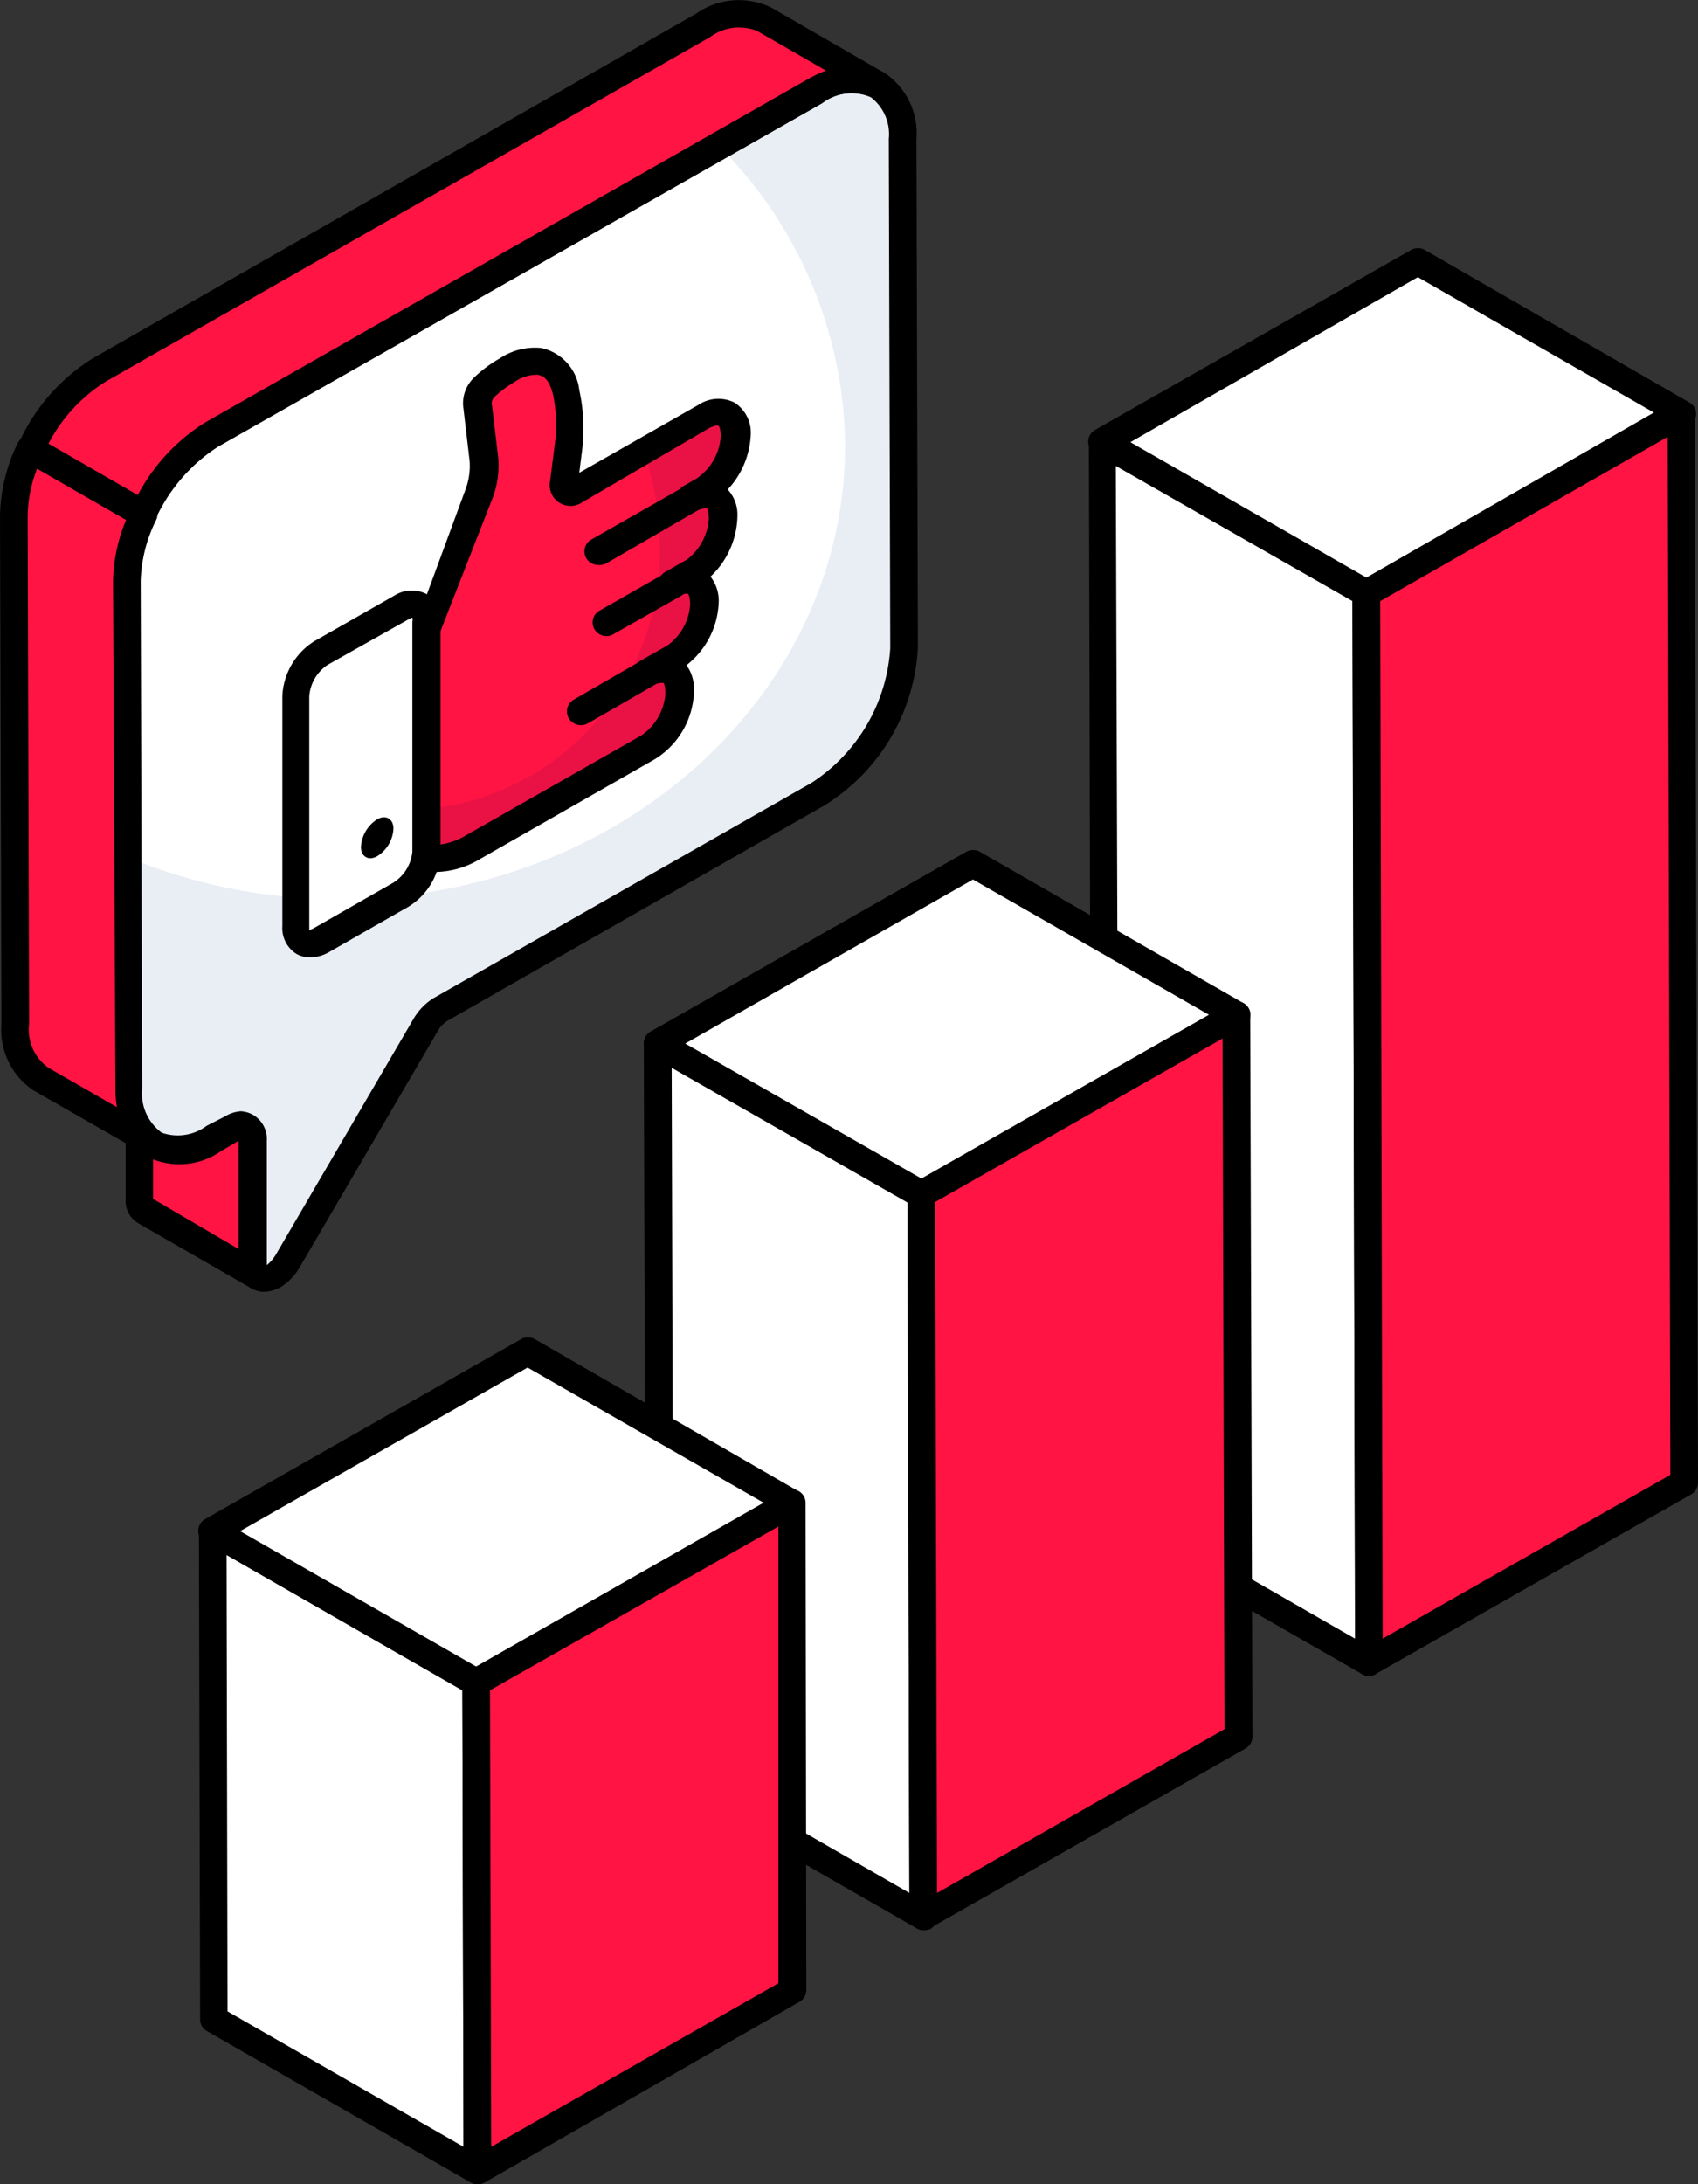 <svg xmlns="http://www.w3.org/2000/svg" viewBox="0 0 70 90"><rect x="0" y="0" width="70" height="90" fill="#333333" stroke="none"/><defs><style>.cls-1{isolation:isolate;}.cls-2{fill:#fff;}.cls-3{fill:#ff1444;}.cls-4{fill:#e9edf4;}.cls-5{fill:#ea1145;}</style></defs><g id="Слой_2" data-name="Слой 2"><g id="Слой_1-2" data-name="Слой 1"><g class="cls-1"><polygon class="cls-2" points="56.44 68.5 45.57 62.27 45.46 18.22 56.33 24.45 56.44 68.5"/><path d="M56.44,69.06a.6.6,0,0,1-.29-.08L45.28,62.75a.56.56,0,0,1-.28-.48l-.11-44.05a.58.58,0,0,1,.28-.49.6.6,0,0,1,.58,0L56.61,24a.57.57,0,0,1,.29.49l.11,44a.55.55,0,0,1-.29.49A.6.6,0,0,1,56.44,69.06Zm-10.3-7.12,9.72,5.58-.1-42.75L46,19.2Z"/><polygon class="cls-2" points="56.33 24.45 45.46 18.22 58.45 10.81 69.32 17.05 56.33 24.45"/><path d="M56.32,25a.6.6,0,0,1-.28-.08L45.17,18.7a.56.56,0,0,1,0-1l13-7.4a.58.58,0,0,1,.57,0L69.6,16.56a.55.55,0,0,1,0,1l-13,7.4A.6.6,0,0,1,56.32,25ZM46.6,18.22l9.73,5.58L68.18,17l-9.73-5.58Z"/><polygon class="cls-3" points="69.32 17.05 69.43 61.09 56.44 68.5 56.33 24.45 69.32 17.05"/><path d="M56.44,69.06a.6.6,0,0,1-.29-.08.56.56,0,0,1-.28-.48l-.12-44A.56.56,0,0,1,56,24l13-7.4a.58.58,0,0,1,.57,0,.55.55,0,0,1,.29.48L70,61.09a.56.56,0,0,1-.29.49l-13,7.4A.6.6,0,0,1,56.44,69.06Zm.46-44.29L57,67.52l11.86-6.75L68.75,18Z"/></g><g class="cls-1"><polygon class="cls-2" points="38.06 78.96 27.2 72.73 27.11 42.99 37.98 49.22 38.06 78.96"/><path d="M38.06,79.53a.57.57,0,0,1-.28-.08L26.91,73.22a.58.58,0,0,1-.28-.49L26.54,43a.56.56,0,0,1,.29-.49.58.58,0,0,1,.57,0l10.86,6.23a.56.56,0,0,1,.29.49L38.63,79a.58.58,0,0,1-.28.49A.6.6,0,0,1,38.06,79.53ZM27.77,72.41,37.49,78l-.08-28.45L27.69,44Z"/></g><g class="cls-1"><polygon class="cls-2" points="19.68 89.44 8.81 83.21 8.77 63.09 19.63 69.33 19.68 89.44"/><path d="M19.68,90a.6.6,0,0,1-.29-.08L8.53,83.69a.54.54,0,0,1-.28-.48L8.2,63.09a.54.54,0,0,1,.28-.48.58.58,0,0,1,.57,0l10.87,6.23a.56.56,0,0,1,.28.48l.05,20.12a.56.56,0,0,1-.28.48A.6.6,0,0,1,19.68,90ZM9.38,82.88l9.73,5.58-.05-18.81L9.34,64.07Z"/><polygon class="cls-2" points="19.63 69.33 8.77 63.09 21.75 55.7 32.62 61.93 19.63 69.33"/><path d="M19.63,69.89a.6.6,0,0,1-.29-.08L8.48,63.58a.56.56,0,0,1,0-1l13-7.4a.58.58,0,0,1,.57,0L32.9,61.44a.56.56,0,0,1,.29.49.55.55,0,0,1-.29.48l-13,7.4A.6.6,0,0,1,19.63,69.89ZM9.9,63.09l9.73,5.58,11.85-6.75-9.73-5.57Z"/><polygon class="cls-3" points="32.62 61.93 32.67 82.04 19.68 89.44 19.63 69.33 32.62 61.93"/><path d="M19.68,90a.57.57,0,0,1-.28-.08.55.55,0,0,1-.29-.48l-.05-20.11a.55.55,0,0,1,.29-.49l13-7.4a.58.58,0,0,1,.57,0,.55.55,0,0,1,.29.48L33.24,82a.56.56,0,0,1-.29.49L20,89.92A.6.6,0,0,1,19.68,90Zm.52-20.35.05,18.81,11.84-6.74,0-18.82Z"/></g><polygon class="cls-2" points="37.98 49.22 27.11 42.99 40.1 35.59 50.96 41.82 37.98 49.22"/><path d="M38,49.78a.59.59,0,0,1-.29-.07L26.83,43.47a.55.55,0,0,1-.29-.48.56.56,0,0,1,.29-.49l13-7.4a.58.58,0,0,1,.57,0l10.87,6.24a.54.54,0,0,1,.28.48.58.58,0,0,1-.28.49l-13,7.4A.55.55,0,0,1,38,49.78ZM28.25,43,38,48.57l11.85-6.75-9.74-5.58Z"/><polygon class="cls-3" points="50.96 41.82 51.05 71.57 38.06 78.96 37.98 49.22 50.96 41.82"/><path d="M38.06,79.53a.57.57,0,0,1-.28-.08.55.55,0,0,1-.29-.48l-.08-29.75a.58.58,0,0,1,.28-.49l13-7.4a.64.64,0,0,1,.57,0,.58.58,0,0,1,.28.49l.09,29.75a.55.55,0,0,1-.29.48l-13,7.4A.6.6,0,0,1,38.06,79.53Zm.49-30L38.63,78l11.85-6.75L50.4,42.79Z"/><path class="cls-3" d="M10.66,52.61,6,49.93a.55.55,0,0,1-.24-.53V44.27a.58.58,0,0,0-.24-.53l4.66,2.67a.56.56,0,0,1,.24.54l0,5.13A.59.59,0,0,0,10.66,52.61Z"/><path d="M10.64,53.16a.52.52,0,0,1-.27-.07L5.71,50.41a1.07,1.07,0,0,1-.53-1V44.27A.58.58,0,0,1,5,43.48a.61.61,0,0,1,.8-.23l4.66,2.67A1.12,1.12,0,0,1,11,47l0,5.13a.58.58,0,0,1,.17.79A.61.61,0,0,1,10.64,53.16ZM6.31,44.87V49.4l3.53,2.07,0-4.52Z"/><path class="cls-2" d="M33.66,3.72c2-1.12,3.54-.22,3.55,2l.06,20.94a7.64,7.64,0,0,1-3.53,6L18.16,41.57a1.79,1.79,0,0,0-.6.62l-5.69,9.74a1.79,1.79,0,0,1-.6.62c-.43.25-.84.1-.85-.47V47c0-.53-.38-.75-.85-.48l-.72.41c-1.95,1.11-3.54.21-3.54-2L5.23,23.94a7.71,7.71,0,0,1,3.53-6Z"/><path class="cls-4" d="M37.27,26.65a7.66,7.66,0,0,1-3.54,6.05L18.17,41.57a1.68,1.68,0,0,0-.61.63l-5.69,9.73a2,2,0,0,1-.59.62c-.44.25-.85.1-.86-.47l0-5.13c0-.53-.38-.75-.84-.49l-.72.42c-1.94,1.11-3.54.21-3.55-2l0-9.54A22.56,22.56,0,0,0,14,37.05c11.51,0,20.84-8.38,20.84-18.71A17.64,17.64,0,0,0,29.62,6l4-2.29c2-1.12,3.55-.23,3.56,2Z"/><path d="M10.89,53.23a1.1,1.1,0,0,1-.51-.13,1.13,1.13,0,0,1-.53-1V47l-.72.42a3,3,0,0,1-3.07.24,3,3,0,0,1-1.33-2.73L4.66,23.94a8.18,8.18,0,0,1,3.81-6.52L33.37,3.23h0A3.11,3.11,0,0,1,36.46,3a3,3,0,0,1,1.32,2.74l.06,20.94A8.15,8.15,0,0,1,34,33.18L18.45,42.06a1.16,1.16,0,0,0-.4.42l-5.69,9.73a2.28,2.28,0,0,1-.8.83A1.45,1.45,0,0,1,10.89,53.23Zm-1-7.44a1.14,1.14,0,0,1,.51.13A1.15,1.15,0,0,1,11,47l0,5.13a1.62,1.62,0,0,0,.37-.43l5.69-9.74a2.48,2.48,0,0,1,.81-.83l15.58-8.87a7.15,7.15,0,0,0,3.25-5.55L36.64,5.72A1.91,1.91,0,0,0,35.89,4a2,2,0,0,0-2,.25L9,18.39a7.12,7.12,0,0,0-3.23,5.54l.06,20.94a1.94,1.94,0,0,0,.75,1.77,2,2,0,0,0,1.94-.25L9.28,46A1.42,1.42,0,0,1,9.94,45.79Z"/><path class="cls-3" d="M.57,21.26.63,42.2a2.45,2.45,0,0,0,1,2.25l4.66,2.67a2.46,2.46,0,0,1-1-2.24L5.23,23.94a6.61,6.61,0,0,1,.69-2.76L1.25,18.5A6.45,6.45,0,0,0,.57,21.26Z"/><path d="M6.33,47.68a.48.48,0,0,1-.28-.08h0L1.38,44.93A3,3,0,0,1,.06,42.2L0,21.26a7.12,7.12,0,0,1,.73-3,.61.61,0,0,1,.35-.3.62.62,0,0,1,.46.05l4.67,2.68a.57.57,0,0,1,.23.73,6,6,0,0,0-.64,2.52l.06,20.94a2,2,0,0,0,.75,1.75h0a.56.56,0,0,1-.29,1ZM1.53,19.31a5.54,5.54,0,0,0-.39,2h0L1.2,42.19A1.92,1.92,0,0,0,2,44l2.82,1.62a3.85,3.85,0,0,1-.06-.69L4.66,23.94a6.85,6.85,0,0,1,.54-2.52Z"/><path class="cls-3" d="M31.51.8A2.51,2.51,0,0,0,29,1.05L4.09,15.23A7.43,7.43,0,0,0,1.25,18.5l4.67,2.68a7.49,7.49,0,0,1,2.84-3.27L33.65,3.72a2.52,2.52,0,0,1,2.53-.24Z"/><path d="M5.92,21.74a.59.59,0,0,1-.29-.07L1,19a.57.57,0,0,1-.23-.73,7.94,7.94,0,0,1,3.08-3.52L28.7.56A3.06,3.06,0,0,1,31.79.31h0L36.45,3h0a.56.56,0,0,1,.21.77A.58.58,0,0,1,35.9,4h0a2,2,0,0,0-2,.25L9,18.4a6.87,6.87,0,0,0-2.6,3,.58.58,0,0,1-.35.3ZM2,18.28,5.68,20.4a7.83,7.83,0,0,1,2.79-3L33.36,3.23a5.22,5.22,0,0,1,.69-.32L31.22,1.28a2,2,0,0,0-1.95.25L4.38,15.71A6.62,6.62,0,0,0,2,18.28Z"/><path class="cls-3" d="M20.88,15.25a2.28,2.28,0,0,1,1.34-.37,1.47,1.47,0,0,1,1.11,1.3,6.86,6.86,0,0,1,.06,2.28l-.18,1.41c-.05.35.17.51.46.35l5.35-3c.72-.41,1.3-.08,1.31.74V18A2.82,2.82,0,0,1,29,20.24l-.52.3a.87.87,0,0,1,1,0,1,1,0,0,1,.28.75v.12a2.87,2.87,0,0,1-1.15,2.13l-.15.1-.78.44a.85.85,0,0,1,1,0,1,1,0,0,1,.29.76v.12a2.81,2.81,0,0,1-1.23,2.17l-1.07.61a.85.85,0,0,1,1,0,1,1,0,0,1,.29.76v.12a2.82,2.82,0,0,1-1.3,2.21l-7.22,4.12a3.05,3.05,0,0,1-1.58.46h-.37a1.23,1.23,0,0,0,0-.26l0-9.18.2-.3,2-5.27a3.14,3.14,0,0,0,.2-1.42l-.27-2.3a.94.94,0,0,1,.26-.66A5.65,5.65,0,0,1,20.88,15.25Z"/><path class="cls-5" d="M29,20.24l-.52.3a.85.85,0,0,1,1,0,.93.93,0,0,1,.29.75v.12a2.87,2.87,0,0,1-1.15,2.13l-.16.1-.77.44a.87.87,0,0,1,1,0,.94.94,0,0,1,.29.76v.12a2.81,2.81,0,0,1-1.23,2.17l-1.07.61a.84.84,0,0,1,1,0,1,1,0,0,1,.28.76v.12a2.78,2.78,0,0,1-1.29,2.21L19.52,34.9a3.06,3.06,0,0,1-1.59.47h-.37a1.31,1.31,0,0,0,0-.27V33.34A10.65,10.65,0,0,0,27.2,22.5a11.62,11.62,0,0,0-.68-3.9L29,17.17c.72-.41,1.31-.08,1.31.73V18A2.84,2.84,0,0,1,29,20.24Z"/><path d="M18,35.93h-.38a.64.64,0,0,1-.46-.21.56.56,0,0,1-.16-.44,1,1,0,0,0,0-.17l0-9.18a.53.53,0,0,1,.09-.3l.2-.3,1.9-5.16A2.77,2.77,0,0,0,19.36,19l-.27-2.3a1.48,1.48,0,0,1,.42-1.11,5.26,5.26,0,0,1,1.09-.82,2.6,2.6,0,0,1,1.72-.43,2,2,0,0,1,1.56,1.73A7.38,7.38,0,0,1,24,18.53l-.12.95,4.9-2.79a1.49,1.49,0,0,1,1.5-.1,1.47,1.47,0,0,1,.67,1.31A3.53,3.53,0,0,1,30,20.17a1.53,1.53,0,0,1,.4,1.1,3.52,3.52,0,0,1-1.11,2.49,1.62,1.62,0,0,1,.34,1,3.44,3.44,0,0,1-1.33,2.65,1.66,1.66,0,0,1,.31,1A3.39,3.39,0,0,1,27,31.28L19.8,35.39A3.67,3.67,0,0,1,18,35.93Zm.13-9.85,0,8.72a2.76,2.76,0,0,0,1.08-.38l7.22-4.11a2.28,2.28,0,0,0,1-1.73c0-.33-.06-.43-.08-.44s-.18,0-.36.05a.57.57,0,0,1-.77-.22.56.56,0,0,1,.21-.76l1.08-.61a2.26,2.26,0,0,0,.94-1.68c0-.32-.06-.42-.09-.45s-.19,0-.36.08a.58.58,0,0,1-.78-.21.56.56,0,0,1,.2-.77l.91-.52a2.32,2.32,0,0,0,.89-1.66c0-.32-.05-.42-.08-.44s-.18,0-.38.07h0a.56.56,0,1,1-.57-1h0l.52-.3a2.26,2.26,0,0,0,1-1.73c0-.32-.06-.43-.1-.45s-.17,0-.36.09L24,20.7a.86.86,0,0,1-1.32-.9l.18-1.41a6.14,6.14,0,0,0-.05-2.08c-.16-.69-.41-.83-.66-.87a1.62,1.62,0,0,0-.94.3h0a4.67,4.67,0,0,0-.84.63.39.39,0,0,0-.1.23l.27,2.27a3.77,3.77,0,0,1-.24,1.67Zm2.75-10.83h0Z"/><path class="cls-2" d="M16.51,25c.58-.33,1-.06,1,.59v.3l0,9.17a2.22,2.22,0,0,1-1,1.78l-3.29,1.88c-.57.33-1,.06-1-.59l0-9.48a2.25,2.25,0,0,1,1-1.77Z"/><path d="M12.78,39.45a1.15,1.15,0,0,1-.55-.14,1.25,1.25,0,0,1-.59-1.15l0-9.48a2.82,2.82,0,0,1,1.32-2.26l3.3-1.88a1.34,1.34,0,0,1,1.31-.07,1.27,1.27,0,0,1,.59,1.15l0,9.47a2.77,2.77,0,0,1-1.32,2.27l-3.29,1.88A1.59,1.59,0,0,1,12.78,39.45Zm0-1.11h0ZM17,25.45a.62.62,0,0,0-.16.07h0L13.5,27.4a1.71,1.71,0,0,0-.75,1.28l0,9.47c0,.11,0,.16,0,.18l.16-.07,3.29-1.88A1.7,1.7,0,0,0,17,35.09l0-9.47A.38.38,0,0,0,17,25.45ZM16.51,25h0Z"/><path d="M24.66,23.28a.58.58,0,0,1-.49-.28.56.56,0,0,1,.21-.77l3.83-2.18a.57.57,0,0,1,.78.2.55.55,0,0,1-.21.77L25,23.21A.59.59,0,0,1,24.66,23.28Z"/><path d="M25,26.21a.57.57,0,0,1-.49-.28.55.55,0,0,1,.21-.77l2.79-1.59a.58.58,0,0,1,.78.21.57.57,0,0,1-.21.77l-2.79,1.58A.51.51,0,0,1,25,26.21Z"/><path d="M23.94,29.88a.58.58,0,0,1-.49-.28.56.56,0,0,1,.2-.77l2.81-1.62a.58.58,0,0,1,.78.21.56.56,0,0,1-.2.77l-2.81,1.62A.59.59,0,0,1,23.94,29.88Z"/><path d="M15.55,33.76c.37-.21.67,0,.67.38a1.42,1.42,0,0,1-.67,1.14c-.37.21-.67,0-.67-.38A1.45,1.45,0,0,1,15.55,33.76Z"/></g></g></svg>
